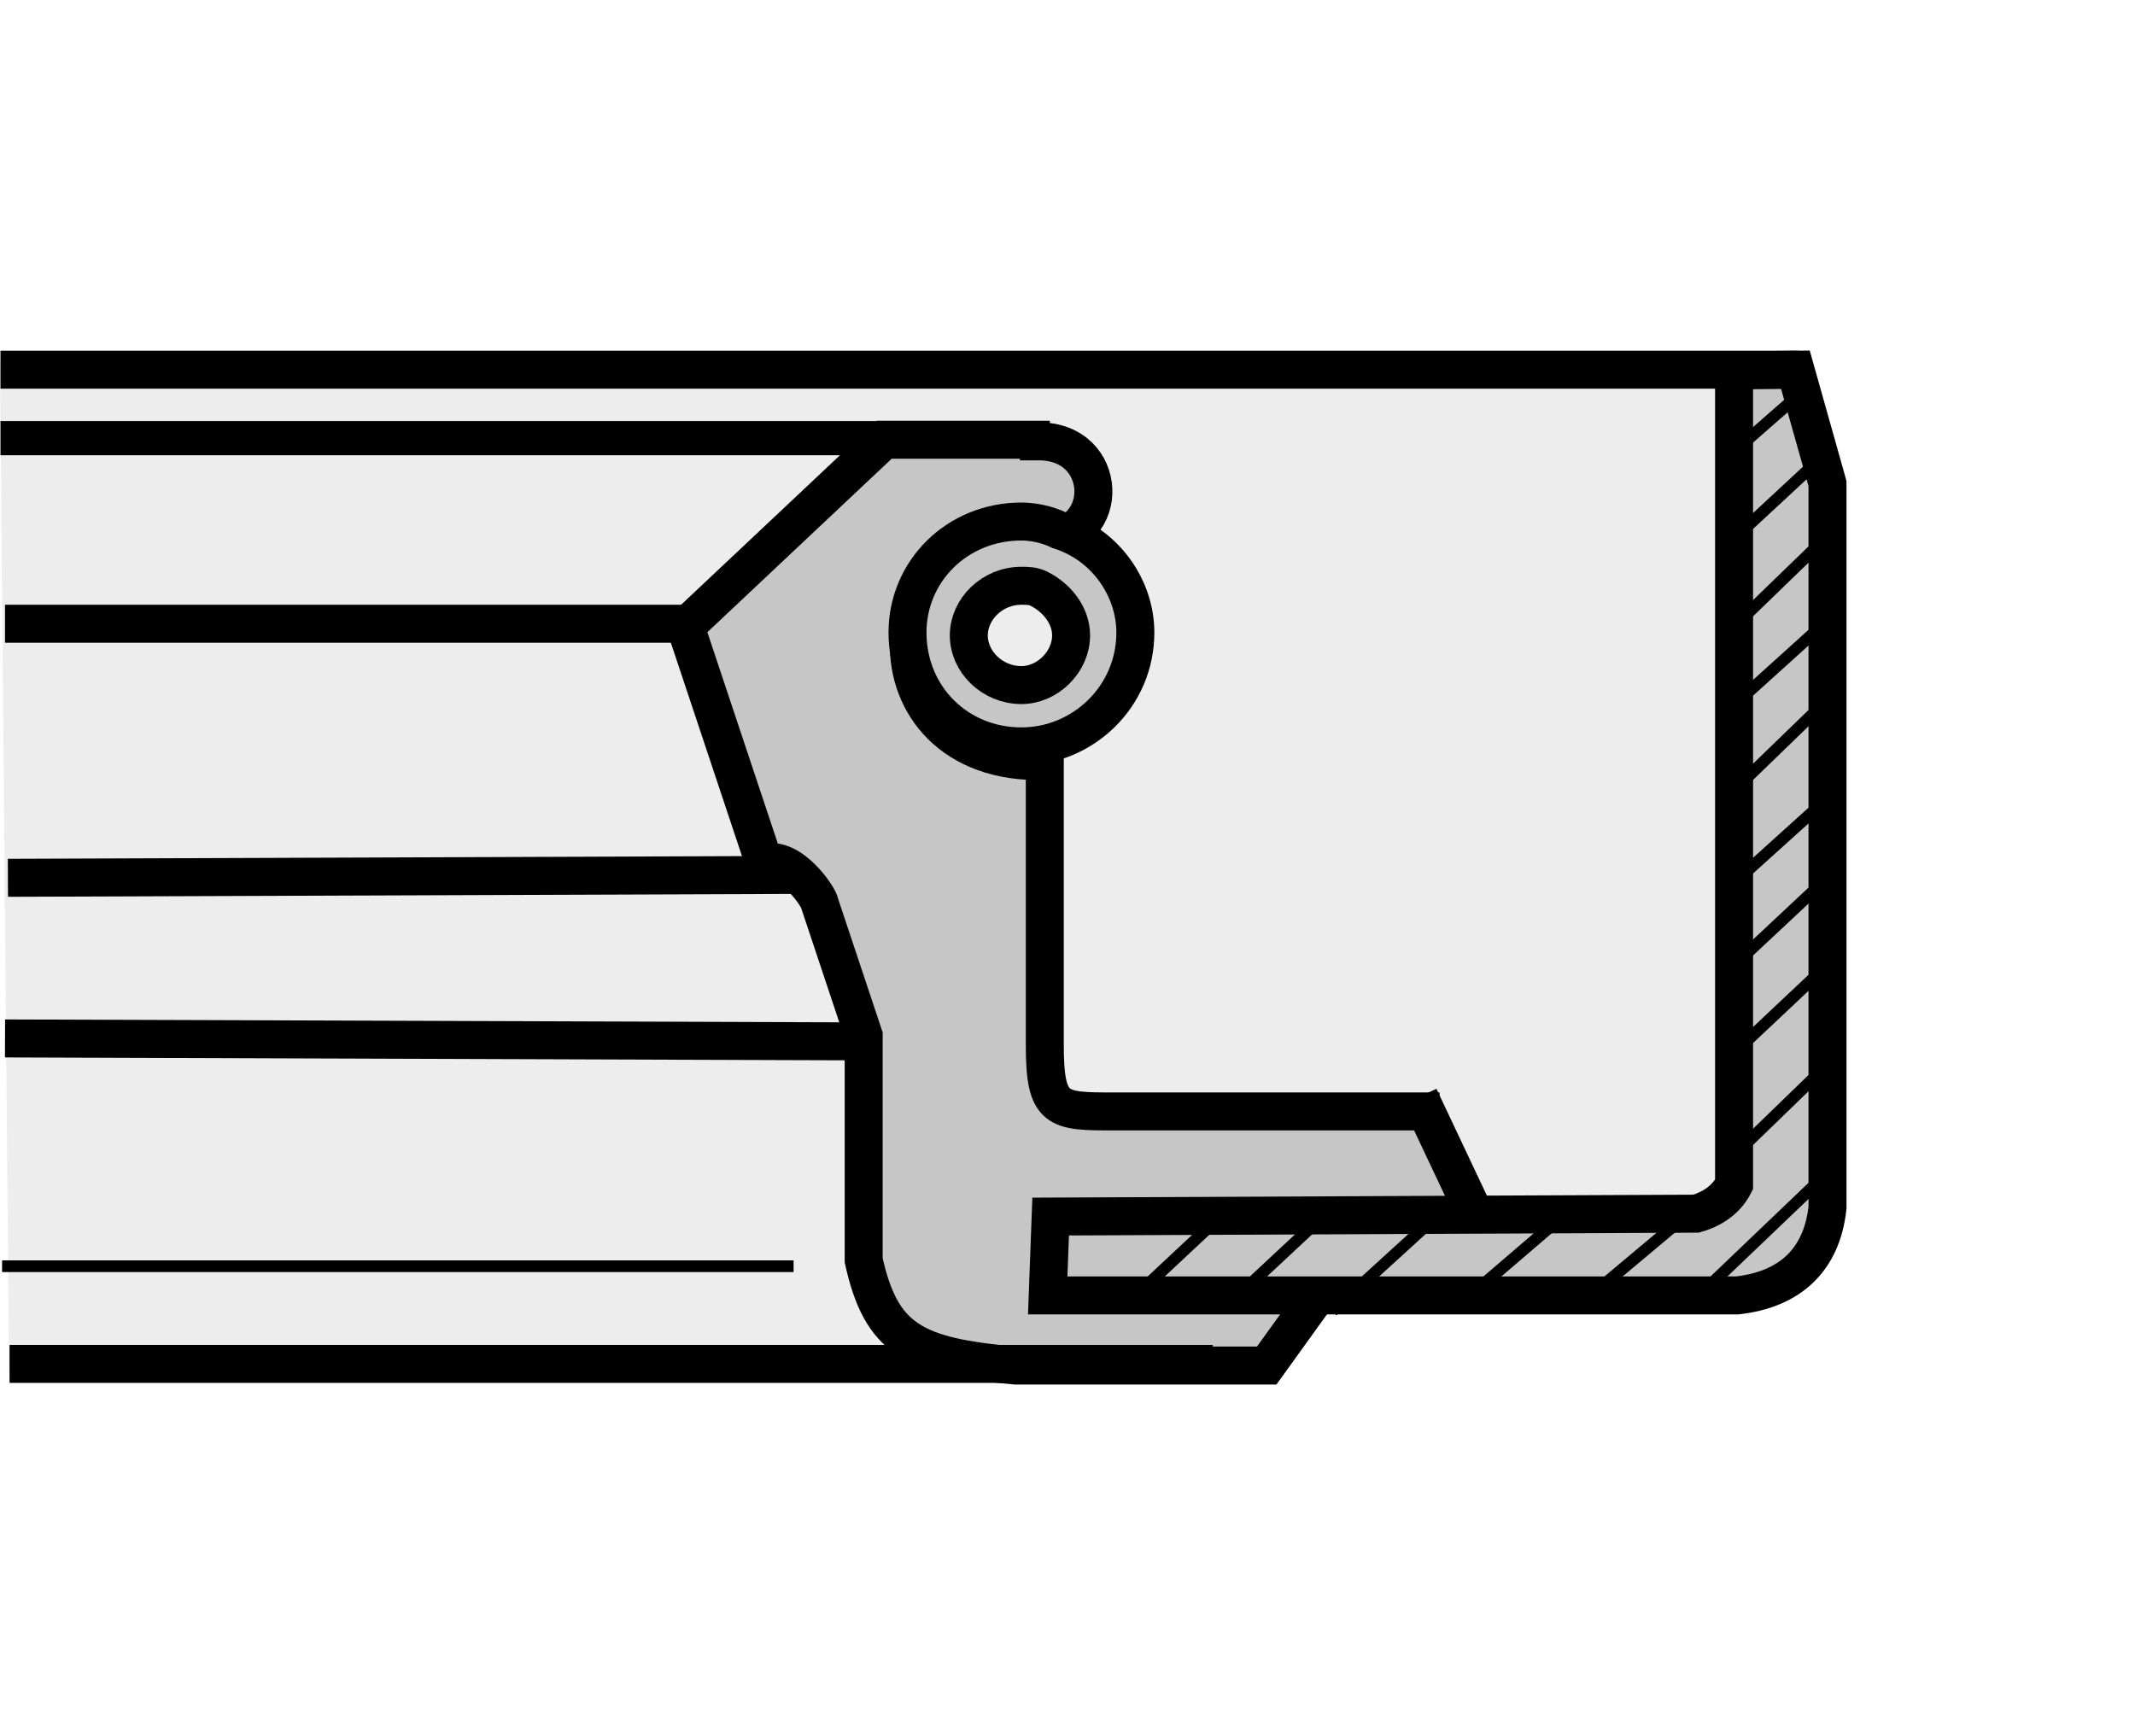 <?xml version="1.0" encoding="utf-8"?>
<!-- Generator: Adobe Illustrator 16.0.3, SVG Export Plug-In . SVG Version: 6.00 Build 0)  -->
<!DOCTYPE svg PUBLIC "-//W3C//DTD SVG 1.1//EN" "http://www.w3.org/Graphics/SVG/1.1/DTD/svg11.dtd">
<svg version="1.1" id="Layer_1" xmlns="http://www.w3.org/2000/svg" xmlns:xlink="http://www.w3.org/1999/xlink" x="0px" y="0px"
	 width="300px" height="244px" viewBox="0 0 300 244" enable-background="new 0 0 300 244" xml:space="preserve">
<rect fill="#FFFFFF" width="300" height="244"/>
<g>
	<polygon fill-rule="evenodd" clip-rule="evenodd" fill="#EDEDED" points="0,51.049 243.82,51.684 243.82,182.864 183.335,182.864 
		177.501,192.95 1.275,192.95 0,51.049 	"/>
	
		<path fill-rule="evenodd" clip-rule="evenodd" fill="#C6C6C6" stroke="#000000" stroke-width="1.231" stroke-miterlimit="2.613" d="
		M125.804,61.074L96.858,88.38l10.921,33.315c0,0,5.463-0.546,8.739,9.284s4.37,12.558,4.37,12.558v30.588
		c0,0-3.824,17.473,22.391,18.019c26.218,0.545,35.502-0.546,35.502-0.546l6.546-8.739l27.31-1.091l-12.013-25.667h-45.333
		c0,0-7.648,2.728-8.739-8.739s0-39.866,0-39.866s-18.564-1.091-19.112-18.021c-0.546-16.931,18.021-14.746,18.021-14.746
		s8.193,1.64,8.193-6.009c0-7.646-8.739-7.646-8.739-7.646H125.804L125.804,61.074z"/>
	<path fill="none" stroke="#000000" stroke-width="5.337" stroke-linecap="square" stroke-miterlimit="2.613" d="M200.569,156.558
		l11.901,25.21l-53.349-0.134h26.262l-7.392,10.265h-35.291c-14.361-1.235-18.876-3.696-21.339-14.778V145.52l-6.157-18.47
		c0-0.818-4.102-6.975-7.798-5.741l-11.08-33.243l27.907-26.268h20.615"/>
	
		<path fill-rule="evenodd" clip-rule="evenodd" fill="#C6C6C6" stroke="#000000" stroke-width="5.337" stroke-linecap="square" stroke-miterlimit="2.613" d="
		M243.664,52.054l8.617-0.103l4.509,16.003v101.779c-0.813,7.387-5.333,11.494-12.714,12.313H147.22l0.412-11.083l90.688-0.406
		c2.884-0.823,4.521-2.466,5.344-4.107V52.054L243.664,52.054z"/>
	<path fill="none" stroke="#000000" stroke-width="5.337" stroke-miterlimit="2.613" d="M95.917,87.654H0.704 M112.742,122.947
		L1.113,123.359 M120.541,146.343L0.704,145.931 M170.421,191.67H1.342"/>
	
		<line fill="none" stroke="#000000" stroke-width="4.803" stroke-miterlimit="2.613" x1="128.595" y1="61.572" x2="0.067" y2="61.572"/>
	<path fill="none" stroke="#000000" stroke-width="5.337" stroke-linecap="square" stroke-miterlimit="2.613" d="M145.985,62.026
		c9.853,0,10.265,13.317,0.823,13.727c-24.625-3.284-26.268,32.013,0,31.191c0,13.131,0,26.674,0,39.805
		c0,9.441,1.637,9.441,9.853,9.441h42.951"/>
	<path fill="none" stroke="#000000" stroke-width="1.642" stroke-linecap="square" stroke-miterlimit="2.613" d="M253.505,54.823
		l-9.842,8.617 M255.977,64.261l-11.5,10.671 M256.79,75.344l-12.714,12.311 M257.202,86.833l-12.725,11.492 M256.377,98.736
		l-12.714,12.311 M257.614,111.459l-12.726,11.488 M256.79,123.359l-12.714,11.901 M258.025,134.442l-13.949,13.131 M256.79,149.627
		l-13.126,12.72 M184.972,171.787l-12.313,11.489 M219.039,171.375l-11.489,9.853 M236.272,171.375l-12.725,10.671 M256.79,164.807
		l-18.47,17.651 M171.022,171.375l-12.725,11.901 M201.804,170.963l-13.96,12.726"/>
	
		<line fill="none" stroke="#000000" stroke-width="5.337" stroke-miterlimit="2.613" x1="252.693" y1="51.951" x2="0.067" y2="51.951"/>
	
		<line fill="none" stroke="#000000" stroke-width="1.642" stroke-miterlimit="2.613" x1="111.512" y1="177.943" x2="0.292" y2="177.943"/>
	
		<path fill-rule="evenodd" clip-rule="evenodd" fill="#C6C6C6" stroke="#000000" stroke-width="5.337" stroke-linecap="square" stroke-miterlimit="2.613" d="
		M148.857,74.522c6.568,2.052,10.677,8.208,10.677,14.364c0,9.029-7.393,16.004-16.01,16.004c-9.028,0-16.006-6.975-16.006-16.004
		c0-8.619,6.978-15.597,16.006-15.597C145.161,73.29,147.22,73.702,148.857,74.522L148.857,74.522z"/>
	
		<path fill-rule="evenodd" clip-rule="evenodd" fill="#EDEDED" stroke="#000000" stroke-width="5.337" stroke-linecap="square" stroke-miterlimit="2.613" d="
		M145.985,82.73c2.46,1.23,4.52,3.693,4.52,6.565c0,3.693-3.284,6.978-6.98,6.978c-4.107,0-7.392-3.284-7.392-6.978
		s3.284-6.978,7.392-6.978C144.348,82.318,145.161,82.318,145.985,82.73L145.985,82.73z"/>
</g>
</svg>
